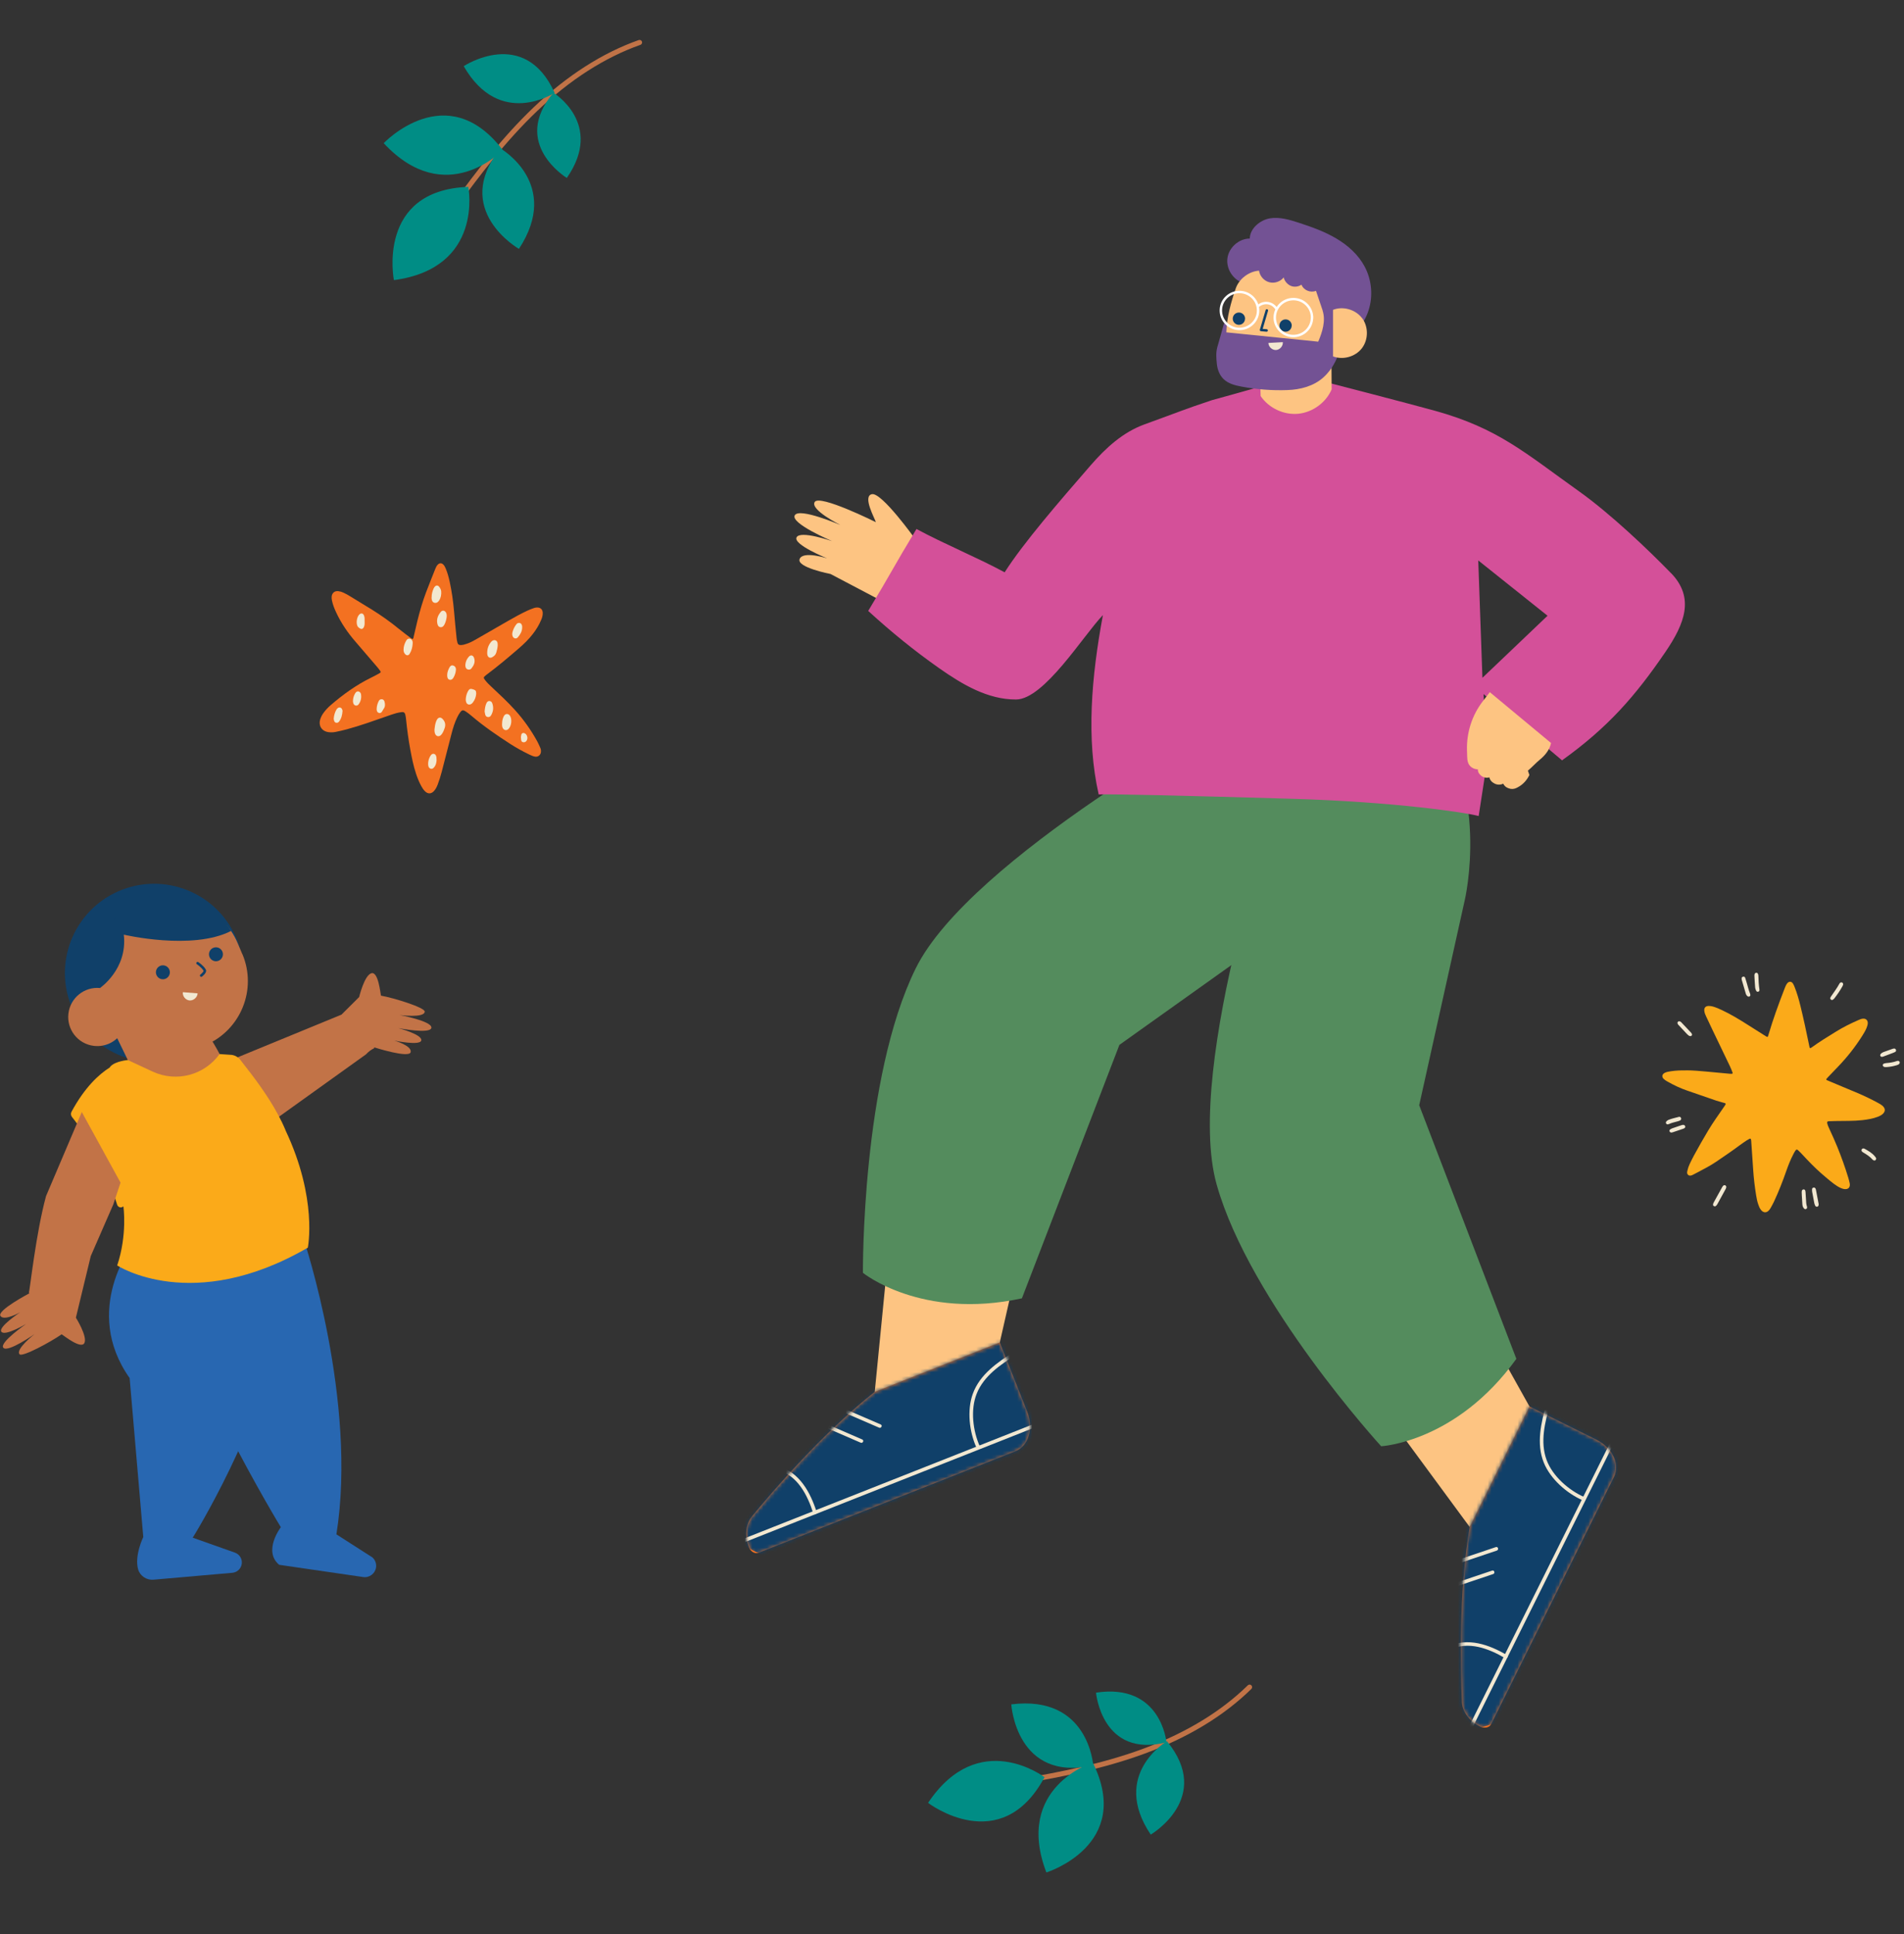 <svg width="510" height="518" viewBox="0 0 510 518" fill="none" xmlns="http://www.w3.org/2000/svg">
<rect x="0" y="0" width="510" height="518" fill="#333333" stroke="none"/>
<path d="M62.017 283.84L91.468 271.736L96.199 267.024C96.199 267.024 97.578 261.232 99.459 260.655C101.341 260.078 101.881 266.037 102.048 266.652C105.55 267.266 113.784 269.836 113.765 270.916C113.728 272.723 107.078 271.847 107.078 271.847C107.078 271.847 115.684 273.449 115.554 275.237C115.405 277.043 106.705 275.348 106.705 275.348C106.705 275.348 113.058 277.024 112.853 278.607C112.648 280.172 105.625 278.682 105.625 278.682C105.625 278.682 110.375 280.041 110.003 281.773C109.649 283.505 100.335 280.526 100.335 280.526L100.167 280.656L100.223 280.73C99.403 281.122 98.677 281.68 98.062 282.351L70.288 302.258" fill="#C27347"/>
<path d="M34.857 322.297C49.592 367.196 75.224 409.005 75.224 409.005C75.224 409.005 70.362 415.374 74.776 419.08L97.279 422.357C98.937 422.599 100.483 421.445 100.725 419.787C100.874 418.782 100.502 417.776 99.757 417.106L90.107 410.923C95.826 375.279 81.408 332.074 81.408 332.074" fill="#2867B1"/>
<path d="M35.621 333.191C35.621 333.191 21.78 350.752 34.727 369.077L38.378 411.63C38.378 411.63 35.919 416.714 37.018 420.364C37.558 422.115 39.309 423.232 41.135 423.065L62.24 421.221C63.768 421.091 64.904 419.731 64.773 418.204C64.68 417.124 63.954 416.193 62.929 415.82L51.622 411.816C51.622 411.816 70.064 382.467 76.565 351.181" fill="#2867B1"/>
<path d="M63.638 252.089C68.332 264.417 62.129 278.235 49.797 282.928C37.465 287.621 23.643 281.42 18.949 269.091C14.255 256.763 20.458 242.945 32.79 238.252C45.121 233.559 58.943 239.761 63.638 252.089Z" fill="#104069"/>
<path d="M56.037 277.528C56.037 277.528 59.968 283.543 61.291 287.882C62.594 292.221 45.699 296.188 45.699 296.188L37.186 289.968L29.865 274.902L56.037 277.528Z" fill="#C27347"/>
<path d="M64.904 255.534L63.656 252.573C59.651 243.113 48.735 238.681 39.253 242.666L37.651 243.336C29.213 246.912 24.779 255.962 26.754 264.603C22.6 264.231 18.856 267.211 18.334 271.401C17.794 275.665 20.83 279.576 25.115 280.098C28.282 280.489 31.225 278.924 32.771 276.373C37.968 281.755 46.108 283.673 53.41 280.582L55.013 279.911C64.475 275.907 68.928 264.995 64.923 255.516" fill="#C27347"/>
<path d="M76.472 302.668C74.106 296.97 70.157 291.383 67.195 287.491C67.195 287.491 67.195 287.472 67.177 287.472C66.04 285.982 65.072 284.753 64.383 283.859C63.824 283.133 62.986 282.649 62.073 282.518L58.813 282.295C54.752 287.956 47.245 289.93 40.93 287.006L34.224 283.896C34.224 283.896 30.964 284.176 29.623 285.573C29.53 285.666 29.455 285.777 29.399 285.889C26.512 287.714 22.712 291.159 19.154 297.752C18.912 298.199 18.968 298.757 19.285 299.149C21.166 301.476 27.574 310.043 31.374 322.632C31.598 323.358 32.492 323.6 33.05 323.079C33.05 323.079 34.168 330.584 31.393 338.908C31.393 338.908 51.511 352.112 82.452 334.141C82.452 334.141 85.153 321.068 76.472 302.706" fill="#FBAA19"/>
<path d="M52.926 257.955C52.926 257.955 54.23 258.793 54.826 259.817C55.124 260.339 53.895 261.27 53.895 261.27" stroke="#104069" stroke-width="0.69" stroke-linecap="round" stroke-linejoin="round"/>
<path d="M45.494 260.227C45.587 261.251 44.823 262.164 43.799 262.257C42.774 262.35 41.862 261.586 41.768 260.562C41.675 259.538 42.439 258.625 43.464 258.532C44.488 258.439 45.401 259.203 45.494 260.227Z" fill="#104069"/>
<path d="M59.707 255.404C59.8 256.428 59.036 257.34 58.012 257.433C56.987 257.527 56.075 256.763 55.981 255.739C55.888 254.715 56.652 253.802 57.676 253.709C58.701 253.616 59.614 254.379 59.707 255.404Z" fill="#104069"/>
<path d="M26.754 264.622C26.754 264.622 34.224 259.575 33.162 250.319C33.162 250.319 51.455 254.64 61.886 249.332C61.886 249.332 51.418 231.045 33.945 243.392C17.645 254.919 26.754 264.622 26.754 264.622Z" fill="#104069"/>
<path d="M48.977 265.721L52.926 266.037C52.889 267.099 51.846 268.011 50.784 267.937C49.722 267.862 48.847 266.782 48.977 265.739" fill="#F2E8D1"/>
<path d="M32.287 316.728L30.349 322.557L24.314 336.394L20.328 352.894C20.328 352.894 23.494 357.941 22.6 359.691C21.687 361.423 17.049 357.643 16.509 357.345C13.603 359.393 6.003 363.49 5.258 362.708C4.009 361.404 9.263 357.289 9.263 357.289C9.263 357.289 2.091 362.317 0.899 360.957C-0.294 359.598 7.009 354.57 7.009 354.57C7.009 354.57 1.364 357.922 0.377 356.674C-0.61 355.426 5.388 351.46 5.388 351.46C5.388 351.46 1.085 353.899 0.116 352.428C-0.852 350.957 7.791 346.413 7.791 346.413L7.828 346.208H7.735C8.033 345.352 9.598 330.36 12.336 320.323L21.911 297.826" fill="#C27347"/>
<path d="M389.588 340.696L413.935 384.292L393.649 408.93L362.41 366.489L385.434 355.092L389.588 340.696Z" fill="#FDC482"/>
<path d="M406.167 363.919L380.144 296.001L392.327 241.157C392.327 241.157 399.573 210.839 382.156 189.74L343.633 209.592C343.633 209.592 316.958 285.629 325.899 317.269C334.822 348.909 369.954 387.328 369.954 387.328C369.954 387.328 390.054 386.303 406.167 363.919Z" fill="#548C5D"/>
<path d="M409.688 376.675L427.57 385.558C431.874 387.7 433.997 392.151 432.321 395.522L399.405 461.763C398.939 462.694 397.617 462.973 396.425 462.377C393.593 460.981 391.693 458.411 391.581 455.822C391.19 447.107 390.687 426.584 393.668 408.93L409.688 376.675Z" fill="#F37121"/>
<mask id="mask0_1999_2038" style="mask-type:luminance" maskUnits="userSpaceOnUse" x="391" y="376" width="42" height="87">
<path d="M393.649 408.93C390.669 426.566 391.153 447.088 391.563 455.804C391.675 458.392 393.575 460.962 396.406 462.359C397.598 462.955 398.921 462.675 399.387 461.744L432.302 395.503C433.979 392.132 431.855 387.681 427.552 385.54L409.669 376.657L393.649 408.911V408.93Z" fill="white"/>
</mask>
<g mask="url(#mask0_1999_2038)">
<path d="M399.411 -5.917L243.066 38.132L365.397 471.448L521.742 427.399L399.411 -5.917Z" fill="#104069"/>
</g>
<mask id="mask1_1999_2038" style="mask-type:luminance" maskUnits="userSpaceOnUse" x="391" y="376" width="42" height="87">
<path d="M393.649 408.93C390.669 426.566 391.153 447.088 391.563 455.804C391.675 458.392 393.575 460.962 396.406 462.359C396.574 462.433 396.741 462.508 396.89 462.545L399.312 461.856C399.312 461.856 399.368 461.782 399.387 461.726L432.302 395.484C433.979 392.114 431.855 387.663 427.552 385.521L409.669 376.638L393.649 408.893V408.93Z" fill="white"/>
</mask>
<g mask="url(#mask1_1999_2038)">
<path d="M431.426 386.08C420.771 407.515 410.116 428.95 399.461 450.384C396.462 456.437 393.444 462.471 390.445 468.523C390.165 469.082 391.004 469.547 391.283 468.989C401.938 447.554 412.593 426.119 423.249 404.684C426.248 398.632 429.265 392.598 432.265 386.545C432.544 385.987 431.706 385.521 431.426 386.08Z" fill="#F2E8D1"/>
<path d="M414.233 375.893C412.798 380.996 411.439 386.601 413.525 391.741C415.295 396.099 419.653 399.935 423.919 401.797C424.478 402.04 424.962 401.202 424.385 400.959C420.231 399.134 415.872 395.354 414.27 391.015C412.482 386.154 413.823 380.921 415.164 376.135C415.332 375.539 414.4 375.297 414.233 375.893Z" fill="#F2E8D1"/>
<path d="M400.69 414.331C394.487 416.416 388.284 418.502 382.1 420.588C381.522 420.774 381.765 421.705 382.361 421.519C388.564 419.433 394.748 417.347 400.951 415.262C401.529 415.057 401.268 414.144 400.69 414.331Z" fill="#F2E8D1"/>
<path d="M399.703 420.625C394.059 422.525 388.434 424.406 382.789 426.305C382.212 426.491 382.454 427.422 383.05 427.236L399.964 421.556C400.542 421.37 400.281 420.439 399.703 420.625Z" fill="#F2E8D1"/>
<path d="M388.359 441.836C393.277 439.397 398.753 441.501 403.131 444.071C403.671 444.388 404.137 443.55 403.596 443.233C398.884 440.477 393.109 438.391 387.856 441.017C387.297 441.296 387.8 442.116 388.359 441.836Z" fill="#F2E8D1"/>
</g>
<path d="M276.945 319.354L265.862 368.035L234.306 372.783L239.466 320.342L264.223 327.269L276.945 319.354Z" fill="#FDC482"/>
<path d="M273.723 347.717L299.839 279.837L345.608 247.228C345.608 247.228 371.296 229.555 372.451 202.217L330.538 191.192C330.538 191.192 259.826 229.853 245.278 259.352C230.73 288.832 231.139 340.882 231.139 340.882C231.139 340.882 246.75 353.565 273.704 347.717" fill="#548C5D"/>
<path d="M267.799 359.524L275.139 378.072C276.908 382.542 275.493 387.272 272.009 388.65L203.198 415.858C202.229 416.23 201.056 415.56 200.571 414.331C199.416 411.388 199.714 408.223 201.354 406.211C206.886 399.47 220.261 383.883 234.288 372.765L267.781 359.524H267.799Z" fill="#F37121"/>
<mask id="mask2_1999_2038" style="mask-type:luminance" maskUnits="userSpaceOnUse" x="199" y="359" width="77" height="57">
<path d="M234.306 372.783C220.279 383.901 206.904 399.47 201.372 406.23C199.733 408.222 199.416 411.407 200.589 414.349C201.074 415.578 202.247 416.267 203.216 415.895L272.027 388.687C275.529 387.309 276.927 382.56 275.157 378.109L267.818 359.561L234.325 372.802L234.306 372.783Z" fill="white"/>
</mask>
<g mask="url(#mask2_1999_2038)">
<path d="M370.578 -3.518L171.386 400.293L317.069 472.117L516.261 68.305L370.578 -3.518Z" fill="#104069"/>
</g>
<mask id="mask3_1999_2038" style="mask-type:luminance" maskUnits="userSpaceOnUse" x="199" y="359" width="77" height="57">
<path d="M234.306 372.783C220.279 383.901 206.904 399.47 201.372 406.23C199.733 408.222 199.416 411.407 200.589 414.349C200.664 414.517 200.738 414.685 200.832 414.815L203.086 415.932C203.086 415.932 203.179 415.895 203.216 415.895L272.027 388.687C275.529 387.309 276.927 382.56 275.157 378.109L267.818 359.561L234.325 372.802L234.306 372.783Z" fill="white"/>
</mask>
<g mask="url(#mask3_1999_2038)">
<path d="M277.653 381.07C255.393 389.879 233.132 398.669 210.853 407.477C204.576 409.954 198.298 412.45 192.021 414.926C191.443 415.15 191.76 416.062 192.337 415.839C214.598 407.03 236.858 398.24 259.118 389.432C265.396 386.955 271.674 384.459 277.951 381.983C278.529 381.759 278.212 380.847 277.634 381.07" fill="#F2E8D1"/>
<path d="M271.692 361.982C267.222 364.831 262.453 368.071 260.572 373.286C258.97 377.718 259.64 383.472 261.559 387.718C261.82 388.277 262.714 387.979 262.472 387.402C260.59 383.268 259.901 377.532 261.615 373.248C263.533 368.444 268.041 365.446 272.233 362.782C272.754 362.447 272.233 361.647 271.711 361.982" fill="#F2E8D1"/>
<path d="M235.908 381.498C229.91 378.91 223.893 376.303 217.895 373.714C217.336 373.472 216.908 374.329 217.467 374.571C223.465 377.159 229.463 379.766 235.48 382.355C236.039 382.597 236.467 381.74 235.908 381.498Z" fill="#F2E8D1"/>
<path d="M230.972 385.521C225.514 383.156 220.056 380.791 214.598 378.425C214.039 378.183 213.61 379.04 214.169 379.282C219.627 381.647 225.085 384.012 230.543 386.377C231.102 386.62 231.53 385.763 230.972 385.521Z" fill="#F2E8D1"/>
<path d="M208.339 393.678C213.629 395.149 216.274 400.382 217.82 405.224C218.007 405.82 218.919 405.503 218.733 404.907C217.075 399.711 214.169 394.292 208.525 392.728C207.929 392.56 207.761 393.51 208.339 393.678Z" fill="#F2E8D1"/>
</g>
<path d="M235.238 160.446L222.459 153.723C222.459 153.723 213.275 151.954 214.188 149.701C215.101 147.447 221.546 149.533 221.546 149.533C221.546 149.533 212.381 145.846 213.368 143.909C214.356 141.972 222.869 144.915 222.869 144.915C222.869 144.915 211.673 140.185 212.884 138.006C214.095 135.845 225.123 140.613 225.123 140.613C225.123 140.613 216.889 136.516 218.23 134.43C219.553 132.344 234.604 139.849 234.604 139.849C234.418 139.011 230.916 132.866 233.561 132.344C236.206 131.842 245.11 144.319 245.11 144.319" fill="#FDC482"/>
<path d="M414.512 164.915L397.077 181.527L395.959 150.091L414.512 164.897V164.915ZM447.558 153.462C441.56 147.279 431.259 137.484 422.895 131.543C408.551 121.338 401.287 114.69 384.317 109.997C377.611 108.153 356.338 102.603 352.146 101.579C351.42 103.758 349.333 105.415 347.042 105.62C344.751 105.825 342.18 104.559 341.081 102.547C335.567 104.168 324.577 107.185 324.577 107.185C316.25 109.978 316.772 109.959 306.582 113.647C300.771 115.751 296.188 119.96 292.127 124.634C283.67 134.374 274.077 145.454 269.103 153.276C261.652 149.253 252.934 145.697 245.483 141.674C239.075 152.252 238.945 153.053 232.555 163.612C238.702 169.236 244.85 174.245 251.667 179.031C257.833 183.352 264.595 187.356 272.139 187.337C279.684 187.318 290.19 170.148 295.424 164.729C292.332 181.341 290.916 197.859 294.288 212.757C297.492 212.645 316.865 213.055 346.185 213.93C373.308 214.731 392.643 217.581 396.071 218.549L398.418 203.315L397.375 185.885L418.406 203.632C430.663 194.842 437.984 186.499 446.087 174.618C451.265 167.02 453.985 160.073 447.577 153.462" fill="#D45099"/>
<path d="M337.672 106.067C339.852 109.289 343.838 111.17 347.713 110.816C351.587 110.444 355.164 107.837 356.691 104.28L356.598 90.592L337.318 94.875L337.672 106.086V106.067Z" fill="#FDC482"/>
<path d="M359.057 91.97C362.615 90.145 365.391 86.867 366.602 83.05C367.812 79.232 367.421 74.949 365.54 71.41C363.845 68.207 361.032 65.693 357.902 63.85C354.773 62.006 351.345 60.777 347.899 59.659C345.384 58.84 342.721 58.039 340.113 58.486C337.505 58.933 334.785 61.224 334.766 63.887C331.898 63.887 329.197 66.233 328.787 69.083C328.358 71.932 330.259 74.949 333.015 75.787C332.121 79.698 331.246 83.534 330.37 87.445C329.495 87.221 328.731 86.849 327.856 86.625C327.278 88.767 326.663 90.834 326.067 92.976C325.657 94.484 325.788 95.862 325.937 97.408C326.086 98.954 326.663 100.518 327.8 101.579C329.066 102.771 330.836 103.218 332.531 103.535C336.592 104.298 340.727 104.615 344.844 104.466C348.328 104.354 351.885 103.404 354.456 101.095C357.045 98.767 358.759 95.415 359.039 91.951" fill="#735294"/>
<path d="M364.813 85.173C363.062 82.882 359.746 81.932 357.064 82.975V95.452C359.784 96.477 363.099 95.527 364.832 93.218C366.564 90.908 366.564 87.463 364.832 85.173" fill="#FDC482"/>
<path d="M343.614 91.635L339.758 91.84C339.758 92.882 340.764 93.795 341.789 93.739C342.813 93.683 343.707 92.678 343.614 91.635Z" fill="#F2E8D1"/>
<path d="M354.288 83.18C353.692 81.337 353.096 79.735 352.5 77.891C351.01 78.487 349.184 77.742 348.607 76.234C347.806 76.811 346.688 76.942 345.775 76.569C344.863 76.197 344.043 75.266 343.857 74.297C342.963 75.433 341.361 75.973 339.964 75.582C338.566 75.21 337.449 73.943 337.244 72.491C334.524 72.677 331.898 74.67 331.004 77.24C329.7 81.039 328.601 84.987 328.489 89.009L353.096 91.505C354.214 88.897 355.145 85.88 354.27 83.18" fill="#FDC482"/>
<path d="M345.999 87.24C346.036 86.327 345.31 85.564 344.416 85.545C343.503 85.508 342.739 86.215 342.702 87.128C342.665 88.04 343.391 88.804 344.285 88.841C345.198 88.878 345.962 88.152 345.981 87.258" fill="#104069"/>
<path d="M339.33 83.143C338.808 84.893 338.305 86.625 337.784 88.376C338.287 88.413 338.771 88.469 339.274 88.506" stroke="#104069" stroke-width="0.67" stroke-linecap="round" stroke-linejoin="round"/>
<path d="M336.946 82.025C337.616 81.392 338.566 81.075 339.479 81.168C340.392 81.262 341.249 81.764 341.77 82.528M351.438 85.228C351.531 82.491 349.371 80.2 346.614 80.107C343.857 80.014 341.547 82.156 341.454 84.874C341.361 87.612 343.521 89.903 346.26 89.996C349.017 90.089 351.326 87.947 351.42 85.228H351.438ZM336.983 83.329C337.076 80.591 334.915 78.301 332.177 78.207C329.42 78.114 327.11 80.256 327.017 82.975C326.924 85.713 329.085 88.003 331.823 88.096C334.58 88.189 336.89 86.048 336.983 83.329Z" stroke="white" stroke-width="0.65" stroke-linecap="round" stroke-linejoin="round"/>
<path d="M333.5 85.396C333.537 84.484 332.81 83.72 331.916 83.702C331.004 83.664 330.24 84.372 330.203 85.284C330.165 86.197 330.892 86.961 331.786 86.998C332.699 87.035 333.462 86.309 333.481 85.415" fill="#104069"/>
<path d="M399.033 185.4C398.418 186.183 397.822 186.965 397.226 187.747C394.301 191.509 392.811 196.164 392.941 200.913C392.941 201.528 392.979 202.124 392.997 202.738C393.035 203.576 393.109 204.303 393.631 204.973C394.152 205.643 394.991 206.035 395.847 206.035C395.847 206.779 396.201 207.338 396.797 207.804C397.394 208.251 398.213 208.4 398.94 208.195C399.107 208.977 399.666 209.536 400.374 209.871C401.082 210.225 401.957 210.225 402.665 209.871C402.945 210.541 403.448 210.895 404.137 211.137C404.845 211.398 405.608 211.342 406.279 210.988C406.372 210.932 406.465 210.895 406.558 210.839C407.918 210.132 408.98 208.958 409.651 207.562C409.52 207.171 409.39 206.761 409.259 206.388C410.433 205.42 411.327 204.377 412.501 203.409C413.898 202.273 415.09 200.764 415.463 198.995L399.07 185.382L399.033 185.4Z" fill="#FDC482"/>
<path d="M110.505 171.173C110.784 170.968 110.784 170.652 110.84 170.372C111.455 167.653 112.088 164.953 112.889 162.29C113.616 159.832 114.566 157.448 115.516 155.064C115.888 154.152 116.242 153.221 116.615 152.308C116.783 151.898 116.969 151.507 117.285 151.191C117.751 150.744 118.291 150.744 118.738 151.191C119.055 151.507 119.241 151.898 119.409 152.308C119.893 153.463 120.21 154.673 120.471 155.884C121.03 158.491 121.402 161.135 121.626 163.798C121.831 166.089 122.036 168.398 122.278 170.689C122.315 171.154 122.408 171.639 122.52 172.085C122.632 172.57 122.892 172.756 123.395 172.756C123.954 172.756 124.476 172.607 124.997 172.421C125.836 172.141 126.618 171.75 127.382 171.303C130.232 169.665 133.082 168.007 135.951 166.368C137.702 165.363 139.453 164.394 141.278 163.538C141.837 163.277 142.414 163.053 143.011 162.849C143.253 162.755 143.514 162.718 143.756 162.7C144.762 162.644 145.358 163.202 145.376 164.189C145.376 164.823 145.227 165.419 144.967 165.996C144.389 167.393 143.607 168.659 142.675 169.851C141.595 171.247 140.328 172.477 139.006 173.613C136.211 176.033 133.38 178.417 130.418 180.633C130.306 180.726 130.176 180.82 130.064 180.913C129.468 181.415 129.449 181.509 129.952 182.16C130.437 182.794 131.014 183.371 131.61 183.911C133.753 185.922 135.895 187.896 137.869 190.075C140.216 192.664 142.228 195.494 143.905 198.548C144.221 199.126 144.482 199.74 144.743 200.336C144.911 200.709 144.929 201.118 144.873 201.528C144.724 202.273 144.11 202.739 143.365 202.645C142.843 202.571 142.377 202.366 141.912 202.143C140.123 201.286 138.391 200.336 136.733 199.275C133.101 196.928 129.543 194.489 126.245 191.677C125.743 191.248 125.221 190.839 124.662 190.485C124.047 190.094 123.712 190.15 123.265 190.764C122.967 191.174 122.706 191.621 122.483 192.086C121.793 193.502 121.328 195.01 120.937 196.537C120.061 199.945 119.186 203.335 118.31 206.742C118.012 207.878 117.658 208.996 117.248 210.095C117.006 210.709 116.727 211.305 116.28 211.808C115.534 212.665 114.603 212.702 113.802 211.882C113.411 211.491 113.113 211.026 112.852 210.542C112.256 209.48 111.828 208.363 111.436 207.208C110.728 205.085 110.3 202.888 109.89 200.69C109.387 197.99 109.033 195.271 108.754 192.533C108.717 192.142 108.642 191.733 108.549 191.341C108.437 190.876 108.158 190.652 107.673 190.708C107.171 190.764 106.649 190.857 106.165 190.988C105.326 191.23 104.488 191.509 103.668 191.807C100.073 193.055 96.497 194.358 92.808 195.345C91.858 195.606 90.89 195.811 89.921 196.016C89.306 196.146 88.692 196.165 88.058 196.09C86.214 195.885 85.227 194.377 85.786 192.608C86.009 191.9 86.382 191.267 86.829 190.69C87.35 190.019 87.928 189.405 88.561 188.865C91.877 185.997 95.398 183.464 99.328 181.527C100.092 181.155 100.837 180.764 101.564 180.354C102.048 180.093 102.066 179.963 101.713 179.497C101.433 179.106 101.135 178.752 100.818 178.38C98.993 176.238 97.149 174.097 95.305 171.955C93.181 169.516 91.356 166.871 89.996 163.91C89.53 162.904 89.139 161.899 88.915 160.819C88.841 160.465 88.803 160.092 88.841 159.72C88.971 158.77 89.66 158.211 90.61 158.323C91.095 158.379 91.542 158.509 91.97 158.714C92.492 158.975 93.032 159.236 93.516 159.534C95.547 160.763 97.577 162.011 99.608 163.258C102.122 164.823 104.544 166.536 106.835 168.417C107.878 169.273 108.977 170.074 110.058 170.894C110.17 170.987 110.3 171.043 110.43 171.117" fill="#F37121"/>
<path d="M116.392 195.252C116.466 194.675 116.541 193.948 116.802 193.259C116.895 193.017 116.988 192.775 117.137 192.589C117.528 192.067 118.087 192.067 118.534 192.533C119.242 193.259 119.428 194.06 119.093 195.028C118.925 195.475 118.776 195.922 118.515 196.332C118.404 196.518 118.273 196.704 118.124 196.853C117.565 197.393 116.82 197.226 116.541 196.5C116.41 196.164 116.354 195.792 116.392 195.27" fill="#F2E8D1"/>
<path d="M133.324 172.718C133.287 173.501 133.119 174.134 132.933 174.767C132.747 175.381 132.337 175.754 131.797 176.033C131.275 176.313 130.772 176.089 130.586 175.512C130.549 175.419 130.53 175.307 130.512 175.195C130.437 173.985 130.735 172.886 131.517 171.936C131.629 171.806 131.778 171.676 131.927 171.582C132.505 171.247 133.138 171.527 133.268 172.178C133.306 172.383 133.306 172.607 133.306 172.7" fill="#F2E8D1"/>
<path d="M115.609 160.055C115.609 159.068 115.832 158.305 116.168 157.56C116.261 157.373 116.391 157.169 116.54 157.038C116.857 156.722 117.341 156.759 117.602 157.113C117.9 157.485 118.142 157.913 118.18 158.398C118.235 159.254 118.105 160.074 117.639 160.8C117.584 160.893 117.509 160.986 117.434 161.061C117.155 161.396 116.783 161.545 116.354 161.433C115.963 161.34 115.758 161.023 115.665 160.651C115.609 160.409 115.609 160.148 115.59 160.055" fill="#F2E8D1"/>
<path d="M127.55 185.829C127.494 186.611 127.214 187.431 126.656 188.138C126.544 188.287 126.413 188.418 126.264 188.511C125.761 188.864 125.128 188.697 124.905 188.138C124.793 187.877 124.737 187.561 124.755 187.282C124.793 186.499 124.998 185.773 125.37 185.084C125.706 184.488 126.022 184.376 126.73 184.618C127.438 184.861 127.55 185.01 127.55 185.81" fill="#F2E8D1"/>
<path d="M119.652 165.157C119.577 165.772 119.428 166.517 119.074 167.206C118.851 167.653 118.534 168.025 117.975 167.969C117.416 167.895 117.23 167.448 117.137 166.964C116.895 165.753 117.342 164.729 118.105 163.835C118.515 163.351 119.167 163.5 119.465 164.059C119.633 164.357 119.67 164.673 119.652 165.176" fill="#F2E8D1"/>
<path d="M134.498 193.743C134.498 193.241 134.573 192.719 134.759 192.254C134.852 192.012 134.945 191.769 135.094 191.583C135.467 191.099 136.137 191.118 136.51 191.583C137.255 192.496 137.031 194.544 136.1 195.308C135.634 195.699 135.02 195.569 134.703 195.047C134.517 194.731 134.461 194.395 134.479 193.781" fill="#F2E8D1"/>
<path d="M110.534 172.383C110.479 173.351 110.236 174.264 109.733 175.083C109.435 175.586 108.951 175.623 108.56 175.232C108.225 174.897 108.094 174.506 108.094 174.04C108.094 173.128 108.374 172.308 108.821 171.545C109.082 171.117 109.435 170.968 109.827 171.061C110.199 171.154 110.479 171.489 110.534 171.955C110.534 172.104 110.534 172.253 110.534 172.383Z" fill="#F2E8D1"/>
<path d="M139.863 168.044C139.863 169.106 139.341 169.925 138.708 170.689C138.279 171.191 137.553 171.024 137.311 170.391C137.18 170.037 137.18 169.683 137.273 169.311C137.46 168.566 137.795 167.877 138.261 167.262C138.484 166.945 138.782 166.759 139.192 166.834C139.565 166.908 139.807 167.243 139.863 167.728C139.863 167.839 139.863 167.951 139.863 168.063" fill="#F2E8D1"/>
<path d="M129.804 190.596C129.878 189.758 129.971 189.013 130.307 188.306C130.474 187.952 130.735 187.71 131.145 187.747C131.517 187.784 131.741 188.026 131.853 188.343C132.263 189.479 132.132 190.559 131.536 191.583C131.331 191.918 131.033 192.105 130.623 192.03C130.269 191.956 130.046 191.714 129.971 191.378C129.897 191.099 129.86 190.801 129.822 190.596" fill="#F2E8D1"/>
<path d="M97.671 166.35C97.671 166.852 97.708 167.374 97.503 167.858C97.242 168.473 96.832 168.603 96.292 168.23C96.143 168.119 95.994 168.007 95.882 167.877C95.249 167.076 95.547 165.083 96.367 164.469C96.776 164.171 97.224 164.264 97.447 164.729C97.559 164.953 97.615 165.214 97.652 165.474C97.689 165.754 97.652 166.052 97.652 166.35" fill="#F2E8D1"/>
<path d="M116.95 203.521C116.913 203.949 116.857 204.582 116.541 205.122C116.41 205.346 116.261 205.55 116.056 205.718C115.665 206.053 115.088 205.904 114.845 205.439C114.715 205.178 114.678 204.88 114.678 204.582C114.678 203.874 114.864 203.204 115.199 202.589C115.311 202.403 115.423 202.217 115.59 202.068C115.982 201.733 116.559 201.863 116.764 202.347C116.894 202.645 116.95 202.98 116.932 203.502" fill="#F2E8D1"/>
<path d="M124.644 178.082C124.7 177.225 125.017 176.499 125.575 175.884C126.097 175.288 126.749 175.475 126.991 176.22C127.364 177.337 126.917 178.231 126.246 179.05C126.004 179.348 125.613 179.404 125.24 179.274C124.905 179.143 124.737 178.864 124.681 178.529C124.663 178.38 124.663 178.231 124.644 178.119" fill="#F2E8D1"/>
<path d="M89.381 192.552C89.456 191.602 89.679 190.764 90.145 190C90.238 189.851 90.369 189.702 90.518 189.609C90.909 189.33 91.412 189.479 91.617 189.926C91.691 190.093 91.766 190.28 91.747 190.447C91.673 191.434 91.468 192.384 90.853 193.204C90.816 193.259 90.76 193.315 90.704 193.371C90.331 193.725 89.717 193.613 89.53 193.129C89.456 192.924 89.419 192.701 89.4 192.57" fill="#F2E8D1"/>
<path d="M122.129 179.311C122.073 180.167 121.831 180.856 121.458 181.49C121.384 181.62 121.291 181.732 121.197 181.825C120.75 182.253 120.08 182.104 119.875 181.527C119.8 181.285 119.782 181.024 119.782 180.782C119.782 180.037 120.061 179.367 120.415 178.715C120.639 178.305 120.974 178.138 121.291 178.212C121.794 178.324 122.11 178.696 122.129 179.218C122.129 179.292 122.129 179.367 122.129 179.311Z" fill="#F2E8D1"/>
<path d="M94.541 187.784C94.56 186.927 94.783 186.276 95.137 185.68C95.361 185.27 95.715 185.102 96.031 185.177C96.422 185.289 96.646 185.568 96.702 185.959C96.851 186.927 96.646 187.84 96.05 188.641C95.64 189.181 94.876 189.032 94.653 188.399C94.56 188.157 94.56 187.896 94.541 187.784Z" fill="#F2E8D1"/>
<path d="M100.893 189.833C100.912 189.05 101.135 188.399 101.433 187.784C101.601 187.43 101.88 187.225 102.309 187.263C102.737 187.319 102.924 187.616 103.017 187.989C103.184 188.641 103.184 189.274 102.756 189.851C102.588 190.075 102.476 190.354 102.309 190.596C102.141 190.857 101.88 191.006 101.564 190.95C101.21 190.875 101.005 190.633 100.93 190.298C100.893 190.112 100.893 189.944 100.893 189.833Z" fill="#F2E8D1"/>
<path d="M139.527 197.412C139.546 197.245 139.583 196.947 139.658 196.686C139.732 196.407 140.086 196.239 140.366 196.314C141.241 196.556 141.576 197.878 140.924 198.53C140.664 198.79 140.347 198.846 140.03 198.753C139.695 198.66 139.62 198.381 139.583 198.083C139.583 197.897 139.565 197.729 139.527 197.431" fill="#F2E8D1"/>
<path d="M451.582 286.653C453.426 286.653 455.27 286.82 457.114 286.988C459.163 287.174 461.231 287.379 463.28 287.565C463.466 287.584 463.653 287.584 463.839 287.584C464.062 287.584 464.156 287.453 464.062 287.211C463.839 286.634 463.615 286.057 463.355 285.517C461.808 282.258 460.244 279.017 458.679 275.777C458.102 274.585 457.543 273.393 456.984 272.183C456.779 271.736 456.574 271.289 456.518 270.786C456.406 269.911 456.816 269.426 457.692 269.408C458.064 269.408 458.437 269.464 458.791 269.557C459.629 269.799 460.411 270.134 461.194 270.507C463.541 271.605 465.758 272.946 467.937 274.324C469.576 275.367 471.216 276.41 472.855 277.434C473.488 277.825 473.507 277.825 473.693 277.136C474.923 272.965 476.413 268.886 477.978 264.845C478.108 264.529 478.22 264.212 478.369 263.914C478.48 263.691 478.611 263.486 478.76 263.3C479.226 262.778 479.859 262.815 480.231 263.374C480.418 263.653 480.548 263.97 480.679 264.287C481.349 265.944 481.833 267.657 482.262 269.408C483.082 272.76 483.808 276.131 484.497 279.501C484.572 279.837 484.628 280.172 484.702 280.488C484.758 280.712 484.888 280.768 485.112 280.619C485.186 280.563 485.261 280.526 485.335 280.47C487.403 278.961 489.601 277.639 491.762 276.298C493.699 275.088 495.749 274.082 497.835 273.17C498.207 273.002 498.58 272.853 498.971 272.816C499.791 272.723 500.35 273.263 500.294 274.082C500.256 274.51 500.126 274.92 499.958 275.33C499.642 276.075 499.232 276.764 498.803 277.434C496.922 280.414 494.743 283.17 492.302 285.703C491.427 286.615 490.551 287.528 489.676 288.44C489.527 288.589 489.378 288.757 489.247 288.925C489.136 289.073 489.173 289.204 489.341 289.278C489.769 289.465 490.179 289.651 490.607 289.818C492.936 290.787 495.264 291.755 497.593 292.742C499.437 293.524 501.244 294.4 502.995 295.349C503.46 295.591 503.908 295.852 504.299 296.206C505.044 296.895 505.044 297.659 504.299 298.348C503.926 298.683 503.479 298.888 503.032 299.074C501.709 299.595 500.312 299.819 498.897 299.986C496.494 300.266 494.091 300.173 491.688 300.229C491.073 300.229 490.458 300.247 489.843 300.284C489.471 300.303 489.359 300.471 489.434 300.824C489.564 301.402 489.825 301.923 490.067 302.463C490.793 304.028 491.501 305.592 492.153 307.193C493.234 309.875 494.221 312.594 495.059 315.369C495.208 315.834 495.32 316.319 495.432 316.803C495.488 317.008 495.506 317.231 495.488 317.436C495.45 318.013 495.078 318.404 494.482 318.46C493.997 318.516 493.569 318.367 493.141 318.2C492.451 317.92 491.837 317.492 491.241 317.064C490.03 316.151 488.893 315.164 487.757 314.177C486.043 312.669 484.46 311.03 482.914 309.354C482.523 308.925 482.113 308.497 481.684 308.106C481.349 307.771 481.144 307.808 480.865 308.218C480.66 308.534 480.492 308.851 480.325 309.186C479.598 310.583 479.021 312.035 478.499 313.525C477.53 316.319 476.45 319.075 475.202 321.757C474.941 322.315 474.643 322.855 474.345 323.395C474.215 323.637 474.047 323.88 473.879 324.084C473.209 324.885 472.352 324.867 471.7 324.047C471.327 323.582 471.122 323.041 470.936 322.483C470.675 321.719 470.526 320.937 470.396 320.155C470.023 317.846 469.744 315.518 469.595 313.19C469.446 310.732 469.26 308.274 469.092 305.815C469.092 305.592 469.055 305.387 469.017 305.182C468.98 304.959 468.813 304.884 468.608 304.996C468.365 305.126 468.123 305.257 467.881 305.406C467.211 305.853 466.559 306.3 465.907 306.784C463.876 308.292 461.79 309.708 459.704 311.123C458.139 312.184 456.481 313.041 454.823 313.916C454.357 314.158 453.892 314.401 453.426 314.643C453.035 314.829 452.606 314.996 452.215 314.68C451.805 314.363 451.88 313.916 451.992 313.488C452.122 312.911 452.308 312.352 452.55 311.831C452.923 311.048 453.296 310.266 453.705 309.521C454.935 307.249 456.22 304.996 457.543 302.78C458.828 300.638 460.281 298.608 461.697 296.56C462.46 295.461 462.479 295.517 461.231 295.219C460.728 295.089 460.225 294.94 459.722 294.772C457.133 293.897 454.544 293.003 451.954 292.09C450.11 291.457 448.359 290.638 446.664 289.669C446.31 289.483 445.975 289.26 445.677 288.999C445.062 288.44 445.155 287.733 445.882 287.342C446.403 287.062 446.999 286.988 447.577 286.895C448.899 286.69 450.222 286.653 451.545 286.671" fill="#FBAA19"/>
<path d="M459.406 323.079C459.052 323.116 458.791 322.837 458.847 322.557C458.884 322.371 458.959 322.204 459.033 322.036C459.778 320.658 460.542 319.298 461.306 317.92C461.38 317.79 461.473 317.66 461.585 317.548C461.716 317.418 461.902 317.362 462.088 317.436C462.293 317.529 462.423 317.734 462.386 317.958C462.368 318.107 462.312 318.256 462.256 318.386C461.511 319.764 460.766 321.142 460.002 322.502C459.909 322.651 459.797 322.8 459.667 322.93C459.592 323.004 459.462 323.042 459.424 323.079" fill="#F2E8D1"/>
<path d="M467.024 261.549C467.229 261.549 467.378 261.68 467.453 261.866C467.546 262.089 467.602 262.331 467.676 262.574C468.068 263.765 468.31 265.013 468.794 266.168C468.831 266.279 468.85 266.41 468.85 266.522C468.85 266.801 468.515 267.006 468.254 266.894C468.142 266.838 468.03 266.782 467.956 266.689C467.844 266.559 467.714 266.41 467.658 266.224C467.267 264.939 466.894 263.635 466.521 262.35C466.484 262.22 466.521 262.052 466.521 261.903C466.559 261.698 466.801 261.549 467.006 261.568" fill="#F2E8D1"/>
<path d="M493.7 263.653C493.663 263.765 493.625 263.951 493.532 264.1C492.899 265.255 492.154 266.354 491.334 267.397C491.222 267.546 491.073 267.657 490.924 267.75C490.757 267.862 490.57 267.844 490.421 267.695C490.272 267.564 490.198 267.397 490.272 267.21C490.347 267.043 490.44 266.875 490.552 266.726C491.278 265.665 492.061 264.622 492.675 263.486C492.731 263.374 492.806 263.281 492.899 263.206C493.048 263.095 493.216 263.039 493.42 263.132C493.607 263.225 493.681 263.374 493.719 263.635" fill="#F2E8D1"/>
<path d="M483.082 318.516C483.286 318.553 483.473 318.628 483.529 318.814C483.584 318.944 483.603 319.112 483.622 319.261C483.678 319.931 483.715 320.602 483.752 321.272C483.789 321.887 483.789 322.501 483.994 323.079C484.032 323.172 484.05 323.265 484.05 323.339C484.05 323.544 483.957 323.693 483.789 323.786C483.603 323.879 483.435 323.842 483.286 323.712C482.951 323.414 482.821 323.004 482.783 322.576C482.728 321.775 482.672 320.993 482.634 320.192C482.616 319.894 482.597 319.578 482.597 319.28C482.597 319.131 482.616 318.982 482.672 318.833C482.746 318.646 482.914 318.572 483.082 318.535" fill="#F2E8D1"/>
<path d="M487.124 322.613C487.124 322.855 487.068 323.06 486.826 323.153C486.602 323.228 486.323 323.153 486.211 322.893C486.099 322.669 486.025 322.446 485.969 322.204C485.764 321.217 485.597 320.211 485.41 319.224C485.373 318.982 485.354 318.74 485.373 318.498C485.373 318.256 485.522 318.107 485.764 318.051C486.006 317.995 486.249 318.144 486.342 318.405C486.379 318.498 486.398 318.591 486.416 318.665C486.658 319.894 486.882 321.124 487.124 322.371C487.124 322.464 487.143 322.557 487.161 322.632" fill="#F2E8D1"/>
<path d="M471.291 265.087C471.291 265.311 471.216 265.516 470.974 265.59C470.75 265.665 470.489 265.572 470.378 265.292C470.266 265.032 470.154 264.771 470.135 264.51C470.042 263.43 469.986 262.369 469.93 261.288C469.93 261.139 469.949 260.972 470.005 260.841C470.079 260.655 470.228 260.544 470.415 260.525C470.62 260.525 470.788 260.599 470.862 260.786C470.937 260.953 470.993 261.139 470.993 261.307C471.03 262.536 471.086 263.765 471.272 264.994C471.272 265.032 471.272 265.05 471.272 265.087" fill="#F2E8D1"/>
<path d="M453.221 277.155C453.221 277.286 452.998 277.528 452.793 277.49C452.644 277.49 452.476 277.435 452.364 277.36C452.141 277.192 451.936 277.006 451.749 276.801C451.079 276.094 450.408 275.367 449.738 274.66C449.626 274.548 449.514 274.436 449.44 274.306C449.272 274.082 449.291 273.784 449.458 273.635C449.626 273.468 449.905 273.468 450.129 273.617C450.241 273.691 450.334 273.766 450.408 273.859C451.246 274.753 452.103 275.647 452.942 276.541C453.091 276.69 453.221 276.876 453.221 277.155Z" fill="#F2E8D1"/>
<path d="M502.548 310.21C502.566 310.601 502.324 310.825 502.063 310.806C501.877 310.788 501.709 310.695 501.579 310.564C500.89 309.763 500.014 309.205 499.102 308.665C498.99 308.609 498.897 308.534 498.804 308.46C498.599 308.274 498.561 307.994 498.692 307.789C498.822 307.585 499.027 307.547 499.251 307.585C499.306 307.585 499.381 307.622 499.418 307.64C500.443 308.218 501.467 308.776 502.212 309.708C502.361 309.894 502.529 310.099 502.529 310.21" fill="#F2E8D1"/>
<path d="M505.379 285.778C505.063 285.778 504.839 285.815 504.634 285.703C504.448 285.629 504.336 285.48 504.317 285.293C504.317 285.089 504.411 284.921 504.597 284.865C504.802 284.791 505.007 284.735 505.212 284.716C506.199 284.642 507.167 284.493 508.099 284.157C508.211 284.12 508.341 284.12 508.453 284.12C508.658 284.139 508.788 284.269 508.844 284.455C508.9 284.604 508.844 284.753 508.751 284.884C508.602 285.089 508.36 285.182 508.136 285.256C507.186 285.554 506.236 285.722 505.361 285.778" fill="#F2E8D1"/>
<path d="M507.876 281.289C507.876 281.476 507.801 281.643 507.615 281.736C507.447 281.829 507.28 281.885 507.112 281.96C506.218 282.295 505.324 282.63 504.448 282.965C504.094 283.096 503.833 283.059 503.703 282.854C503.535 282.612 503.629 282.314 503.964 282.072C504.131 281.941 504.336 281.829 504.523 281.755C505.361 281.457 506.199 281.159 507.037 280.861C507.149 280.824 507.28 280.805 507.391 280.805C507.633 280.805 507.857 281.029 507.876 281.289Z" fill="#F2E8D1"/>
<path d="M447.763 303.32C447.483 303.32 447.316 303.227 447.204 303.003C447.13 302.836 447.204 302.575 447.409 302.445C447.595 302.333 447.781 302.24 447.986 302.165C448.769 301.905 449.551 301.644 450.333 301.365C450.576 301.29 450.799 301.216 451.041 301.29C451.228 301.346 451.358 301.476 451.395 301.681C451.433 301.849 451.377 301.998 451.246 302.091C451.153 302.165 451.041 302.24 450.93 302.277C449.942 302.612 448.955 302.948 447.986 303.264C447.893 303.283 447.8 303.301 447.763 303.301" fill="#F2E8D1"/>
<path d="M446.739 301.123C446.515 301.123 446.385 301.048 446.292 300.899C446.18 300.713 446.199 300.545 446.311 300.378C446.46 300.173 446.664 300.042 446.888 299.931C447.801 299.558 448.769 299.372 449.719 299.111C449.98 299.037 450.222 299.223 450.297 299.465C450.371 299.707 450.26 299.949 450.017 300.08C449.794 300.191 449.57 300.266 449.328 300.322C448.564 300.545 447.782 300.694 447.056 301.029C446.944 301.085 446.813 301.085 446.758 301.104" fill="#F2E8D1"/>
<g clip-path="url(#clip0_1999_2038)">
<path d="M171.627 10.77C171.774 10.847 171.892 10.976 171.951 11.144C172.075 11.5 171.89 11.886 171.535 12.012C162.008 15.37 152.701 21.334 143.872 29.739C135.527 37.685 128.393 47.064 122.517 55.191C122.298 55.494 121.873 55.563 121.568 55.342C121.264 55.123 121.196 54.698 121.416 54.393C127.329 46.215 134.51 36.776 142.934 28.755C151.904 20.215 161.376 14.151 171.084 10.729C171.27 10.665 171.466 10.685 171.627 10.77Z" fill="#C17347"/>
<path d="M125.437 50.049C125.437 50.049 129.718 71.782 105.507 75.025C105.507 75.025 100.737 50.939 125.437 50.049Z" fill="#008D85"/>
<path d="M134.049 39.751C134.049 39.751 150.488 49.175 138.999 66.655C138.999 66.655 120.765 56.225 134.049 39.751Z" fill="#008D85"/>
<path d="M148.244 24.848C148.244 24.848 161.907 33.164 151.826 47.658C151.826 47.658 136.673 38.456 148.244 24.848Z" fill="#008D85"/>
<path d="M134.665 40.185C134.665 40.185 119.417 56.242 102.779 38.344C102.779 38.344 119.664 20.527 134.665 40.185Z" fill="#008D85"/>
<path d="M148.558 24.858C148.558 24.858 133.882 34.553 124.209 17.718C124.209 17.718 140.464 6.955 148.558 24.858Z" fill="#008D85"/>
</g>
<g clip-path="url(#clip1_1999_2038)">
<path d="M335.388 451.822C335.383 451.656 335.319 451.493 335.195 451.366C334.931 451.097 334.502 451.093 334.233 451.356C327.017 458.429 317.562 464.155 306.129 468.373C295.321 472.361 283.761 474.627 273.881 476.317C273.513 476.38 273.263 476.73 273.327 477.102C273.389 477.472 273.74 477.721 274.111 477.658C284.053 475.957 295.687 473.675 306.597 469.649C318.213 465.364 327.831 459.535 335.184 452.327C335.324 452.189 335.393 452.004 335.388 451.822Z" fill="#C17347"/>
<path d="M279.782 475.964C279.782 475.964 262.183 462.527 248.59 482.838C248.59 482.838 268.082 497.751 279.782 475.964Z" fill="#008D85"/>
<path d="M292.817 472.775C292.817 472.775 291.621 453.853 270.877 456.456C270.877 456.456 272.181 477.433 292.817 472.775Z" fill="#008D85"/>
<path d="M312.444 466.605C312.444 466.605 311.017 450.666 293.572 453.321C293.572 453.321 295.136 470.99 312.444 466.605Z" fill="#008D85"/>
<path d="M292.699 472.03C292.699 472.03 271.571 478.636 280.276 501.476C280.276 501.476 303.705 494.177 292.699 472.03Z" fill="#008D85"/>
<path d="M312.574 466.32C312.574 466.32 297.403 475.219 308.229 491.336C308.229 491.336 325.054 481.489 312.574 466.32Z" fill="#008D85"/>
</g>
<defs>
<clipPath id="clip0_1999_2038">
<rect width="84.946" height="51.365" fill="white" transform="matrix(-0.933 0.359 0.359 0.933 167.857 0.5)"/>
</clipPath>
<clipPath id="clip1_1999_2038">
<rect width="84.966" height="51.352" fill="white" transform="matrix(-0.734 0.679 -0.679 -0.734 342.933 459.739)"/>
</clipPath>
</defs>
</svg>
